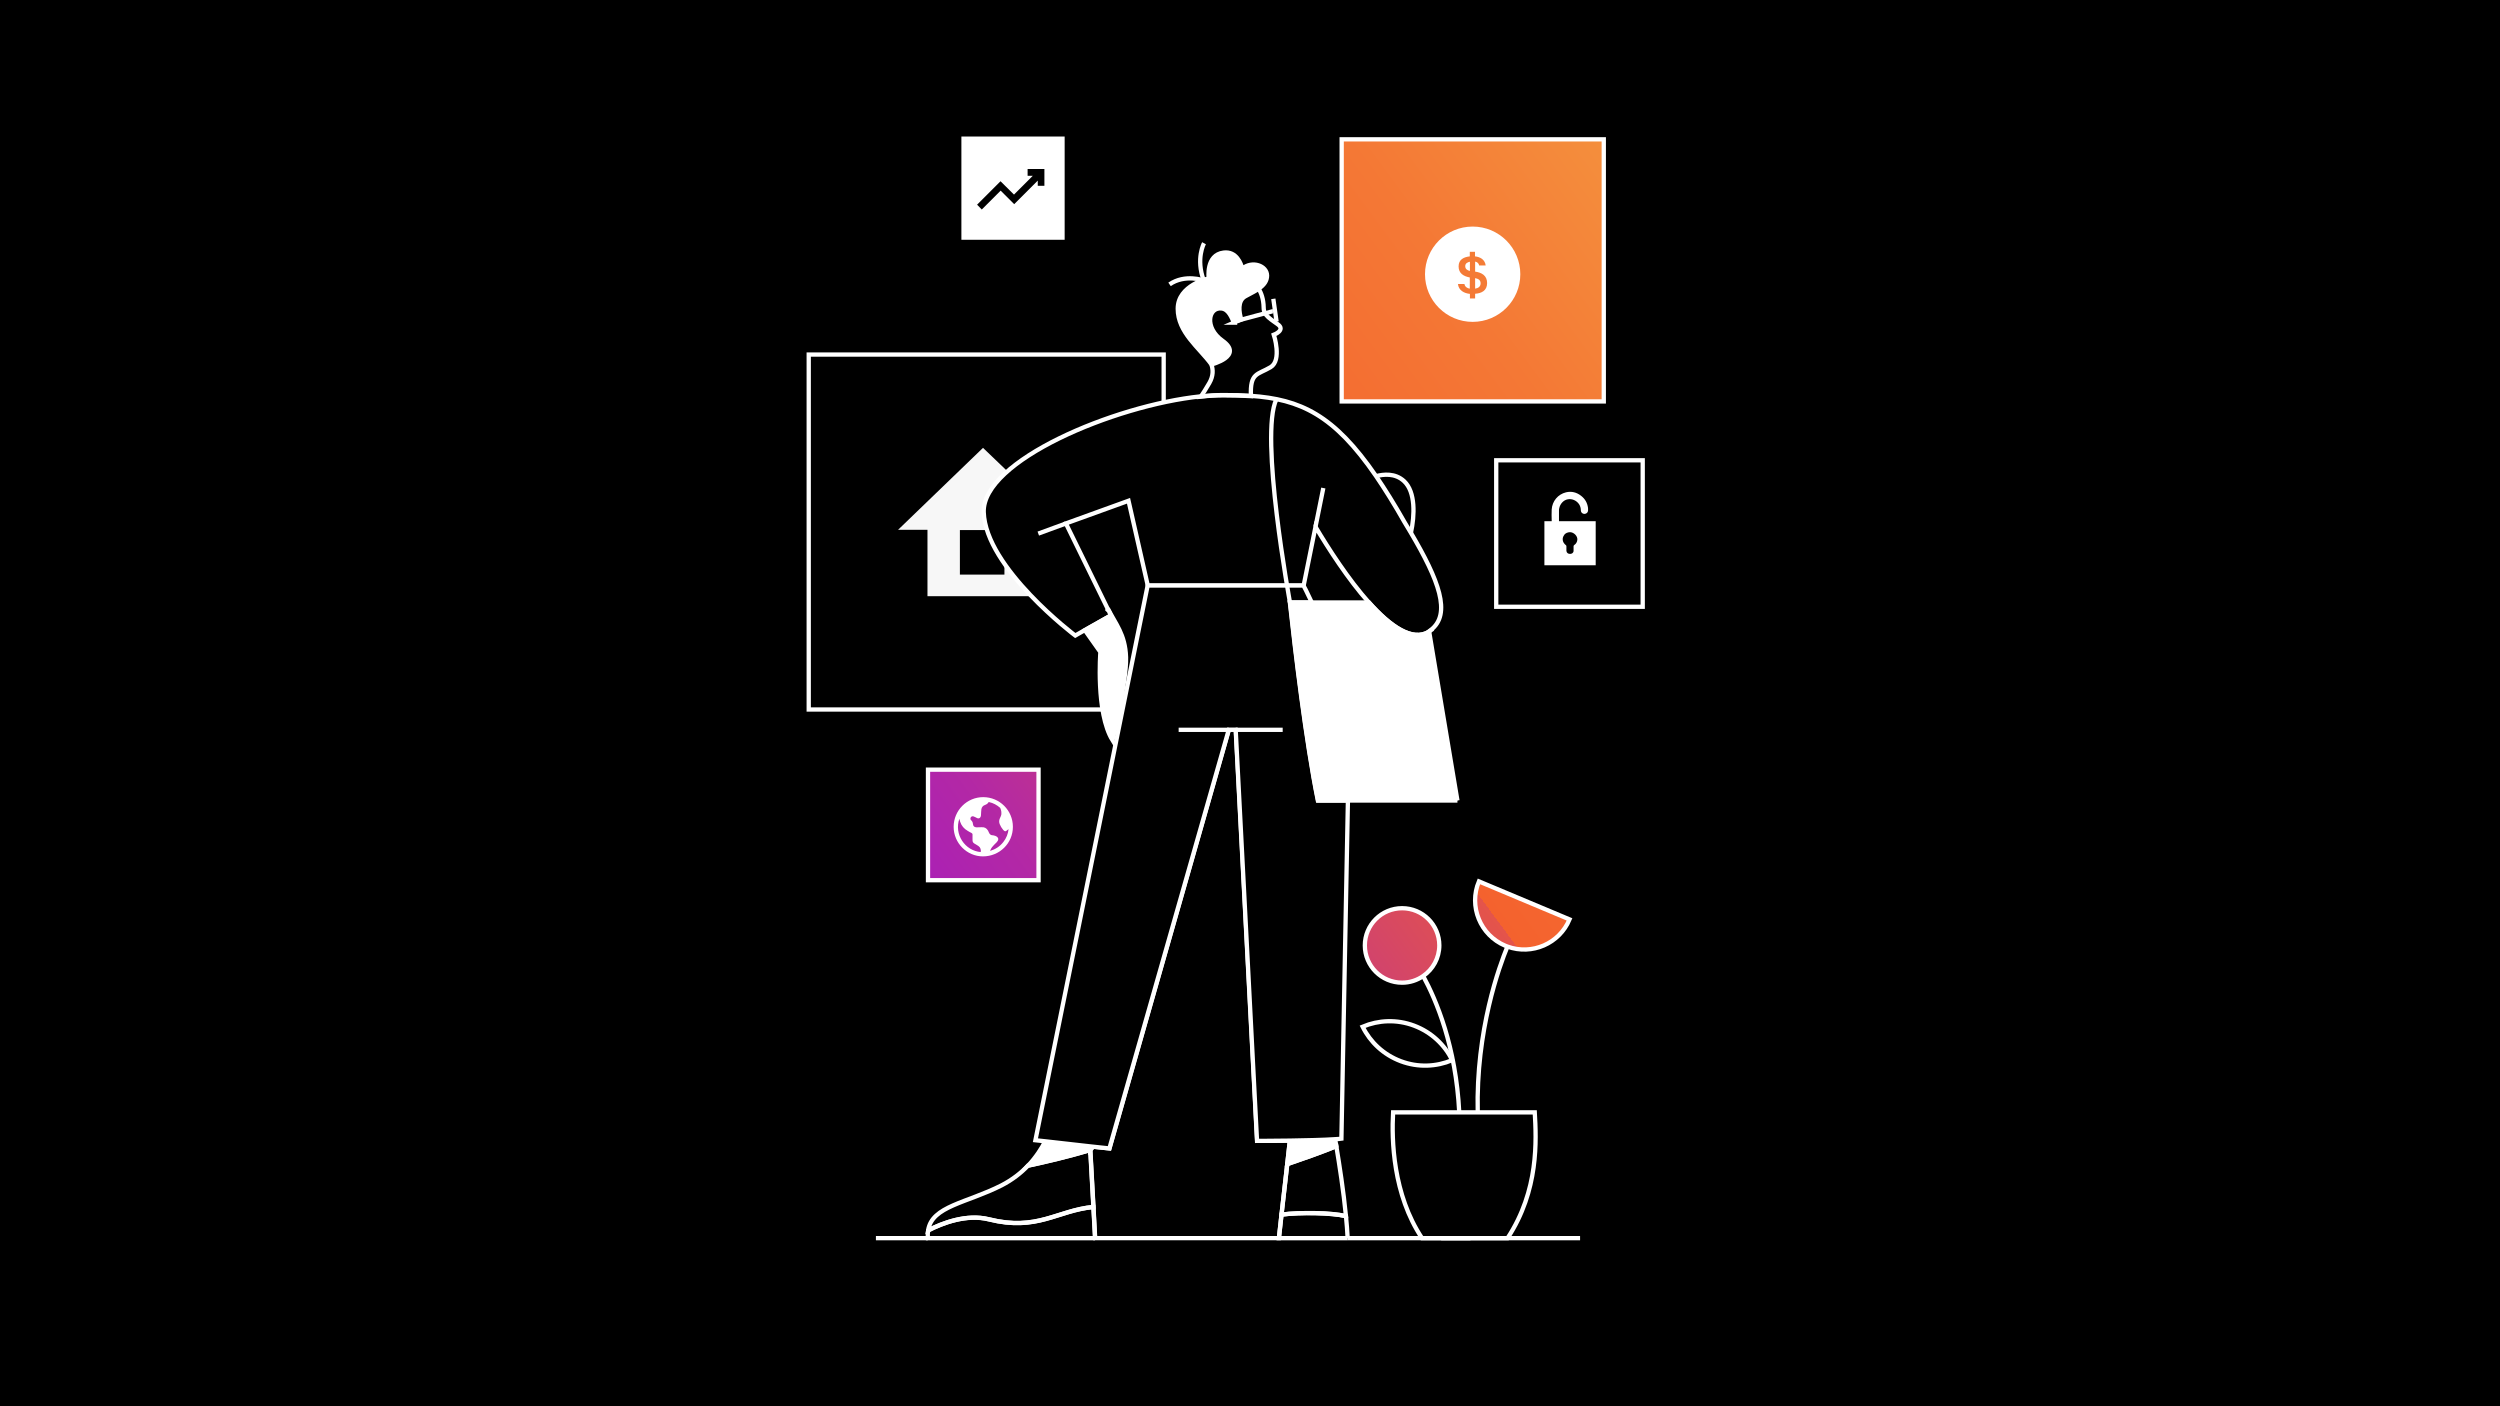 <?xml version="1.0" encoding="UTF-8"?>
<svg xmlns="http://www.w3.org/2000/svg" xmlns:xlink="http://www.w3.org/1999/xlink" version="1.1" viewBox="0 0 1920 1080">
  <defs>
    <style>
      .cls-1 {
        fill: url(#linear-gradient-4);
      }

      .cls-2 {
        fill: url(#linear-gradient-3);
      }

      .cls-3 {
        fill: url(#linear-gradient-2);
      }

      .cls-4, .cls-5, .cls-6 {
        stroke: #fff;
        stroke-miterlimit: 10;
        stroke-width: 3.3px;
      }

      .cls-4, .cls-7 {
        fill: #fff;
      }

      .cls-5 {
        fill: none;
      }

      .cls-8 {
        fill: url(#linear-gradient);
      }

      .cls-9 {
        fill: #f7f7f7;
      }
    </style>
    <linearGradient id="linear-gradient" x1="552" y1="783.8" x2="1609.9" y2="1.1" gradientUnits="userSpaceOnUse">
      <stop offset="0" stop-color="#8802f5"/>
      <stop offset="0" stop-color="#940cde"/>
      <stop offset=".2" stop-color="#b328a5"/>
      <stop offset=".4" stop-color="#e4544a"/>
      <stop offset=".4" stop-color="#f4622e"/>
      <stop offset=".6" stop-color="#f47835"/>
      <stop offset=".9" stop-color="#f5b048"/>
      <stop offset="1" stop-color="#f6c750"/>
    </linearGradient>
    <linearGradient id="linear-gradient-2" x1="481.4" y1="688.3" x2="1539.3" y2="-94.4" xlink:href="#linear-gradient"/>
    <linearGradient id="linear-gradient-3" x1="710" y1="997.3" x2="1767.9" y2="214.6" xlink:href="#linear-gradient"/>
    <linearGradient id="linear-gradient-4" x1="728.3" y1="1022" x2="1786.2" y2="239.3" xlink:href="#linear-gradient"/>
  </defs>
  <!-- Generator: Adobe Illustrator 28.6.0, SVG Export Plug-In . SVG Version: 1.2.0 Build 709)  -->
  <g>
    <g id="Layer_1">
      <rect x="0" width="1920" height="1080"/>
      <rect class="cls-8" x="712.7" y="591.1" width="84.9" height="84.9"/>
      <rect class="cls-3" x="1030.4" y="107" width="201.3" height="201.3"/>
      <path class="cls-2" d="M1105.4,726c0,9.8-4.9,18.4-12.4,23.6h0c-4.6,3.2-10.2,5.1-16.2,5.1-15.8,0-28.6-12.8-28.6-28.6s12.8-28.6,28.6-28.6,28.6,12.8,28.6,28.6Z"/>
      <path class="cls-1" d="M1205.4,706.1c-7.8,18.6-28.8,27.7-47.6,20.9h0c-.6-.2-1.2-.5-1.8-.7-19.2-8.1-28.2-30.2-20.2-49.4l69.6,29.2Z"/>
      <path class="cls-9" d="M755,343.9l-65.3,63h22.6v51h85.4v-51h22.9l-65.7-63ZM771.4,441.3h-34.2v-34.2h34.2v34.2Z"/>
      <rect class="cls-5" x="621.1" y="272.3" width="272.6" height="272.6"/>
      <path class="cls-6" d="M1099,484.1c-.5.4-1,.7-1.5,1-12.8,8-29.9-4.1-46.2-22.4-15.9-17.8-31.1-41.5-41-58.1l-9.1,45.1h-119.7l-14.8-65.1-48.1,17.4,31.9,65.1v.2c.1,0,2.7,5.3,2.7,5.3l-20.2,11.4-7.2,4.1s-69-51.9-70.3-94.8c-1.2-39.3,100.1-82,166.6-88.9,6.2-.6,12-1,17.5-1,7.4,0,14.3.2,20.9.6,38.2,2.6,64,14.6,96.2,61.5,6.9,10.1,14.2,21.8,21.9,35.4,1.7,2.7,3.3,5.4,4.8,8h0c21.6,36.6,31.6,62.6,15.4,75Z"/>
      <line class="cls-5" x1="1016.3" y1="374.8" x2="1010.3" y2="404.6"/>
      <line class="cls-5" x1="818.7" y1="402" x2="797.4" y2="409.8"/>
      <path class="cls-4" d="M854.4,568.5c-13-21.1-9.3-67.7-9.3-67.7l-11.9-16.8,20.2-11.4-2.6-5.3c5.9,11.9,13.4,19.7,14,37.5.6,17.9-10.4,63.6-10.4,63.6Z"/>
      <path class="cls-5" d="M954.4,207.6s0-.5-.3-1.4"/>
      <path class="cls-5" d="M924.5,215.4s-14.4-5.2-26.3,3"/>
      <path class="cls-5" d="M924.7,186.8s-6.5,11.9-.2,28.6"/>
      <path class="cls-4" d="M837.3,883.2c-15.8,4.9-35.2,9.4-47.8,12.1,6.2-6.6,10.5-13.4,13.2-18.7h0l34.5,3.9v2.8Z"/>
      <path class="cls-5" d="M839.7,926.9c-28,2.7-43,18.8-80.2,9.5-17.2-4.3-35.7,2.9-46.7,8.5,2.9-18.7,29.6-20.9,56.5-34.6,8.3-4.3,15-9.6,20.2-15.1h0c12.5-2.7,31.9-7.2,47.8-12.1l2.4,43.7Z"/>
      <path class="cls-5" d="M841,950.9h-128.4c-.2-2.1-.1-4.1.2-5.9,11-5.7,29.5-12.8,46.7-8.5,37.2,9.3,52.3-6.8,80.2-9.5l1.3,24Z"/>
      <path class="cls-4" d="M1026.3,880.2c-11.8,4.8-26.9,10.1-37.7,13.8l2-18c12.3-.2,26.2-.5,34.8-1.1.3,1.6.6,3.4.9,5.3Z"/>
      <path class="cls-5" d="M1033.7,934c-10.9-2.6-34.8-3-49.5-1.2l4.4-38.7c10.9-3.7,26-9,37.7-13.8,2.3,13.9,5.5,34.3,7.4,53.7Z"/>
      <path class="cls-5" d="M1035.1,950.9h-52.9l2-18.1c14.7-1.9,38.6-1.5,49.5,1.2.6,5.8,1,11.5,1.3,16.9Z"/>
      <path class="cls-5" d="M990.6,876.1l-2,18-4.4,38.7-2,18.1h-141.1l-1.3-24-2.4-43.7v-2.8c-.1,0,6.3.7,6.3.7l8.4.9,1.3-4.6,90.4-317h5.3l16.4,315.8s11.6,0,25.2-.2Z"/>
      <line class="cls-5" x1="1129.3" y1="950.9" x2="1035.1" y2="950.9"/>
      <line class="cls-5" x1="1213.5" y1="950.9" x2="1106.8" y2="950.9"/>
      <line class="cls-5" x1="712.6" y1="950.9" x2="672.7" y2="950.9"/>
      <path class="cls-5" d="M1157.8,950.9h-65.7c-22.4-33.7-23.4-75.5-22.2-96.6h108.8c1.2,21.1,3.3,59.8-20.9,96.6Z"/>
      <path class="cls-5" d="M1093,749.6c10,18.4,25.2,54.1,27.7,104.7"/>
      <path class="cls-5" d="M1134.9,854.3c-1.5-63.2,16.7-112.5,22.8-127.3"/>
      <rect class="cls-5" x="712.7" y="591.1" width="84.9" height="84.9"/>
      <rect class="cls-5" x="1149.1" y="353.5" width="112.5" height="112.5"/>
      <rect class="cls-5" x="1030.4" y="107" width="201.3" height="201.3"/>
      <path class="cls-5" d="M1105.4,726c0,9.8-4.9,18.4-12.4,23.6h0c-4.6,3.2-10.2,5.1-16.2,5.1-15.8,0-28.6-12.8-28.6-28.6s12.8-28.6,28.6-28.6,28.6,12.8,28.6,28.6Z"/>
      <path class="cls-5" d="M1205.4,706.1c-7.8,18.6-28.8,27.7-47.6,20.9h0c-.6-.2-1.2-.5-1.8-.7-19.2-8.1-28.2-30.2-20.2-49.4l69.6,29.2Z"/>
      <path class="cls-5" d="M1115.3,814.2c-12.2,5.1-26.2,5.8-39.5.8-13.3-5-23.5-14.7-29.3-26.5,12.2-5.1,26.2-5.8,39.5-.8,13.3,5,23.5,14.7,29.3,26.5Z"/>
      <path class="cls-6" d="M1035.2,614.8l-5,259.7c-1.3.2-2.9.3-4.8.4-8.6.6-22.5.9-34.8,1.1-13.6.2-25.2.2-25.2.2l-16.4-315.8h-5.3l-90.4,317-1.3,4.6-8.4-.9-6.5-.7-34.5-3.9h0l-7.4-.8,86.2-426h119.7s2.6,4.8,6.4,13h-16.9c4.1,37.4,12.2,106.1,21.5,152.1h22.9Z"/>
      <path class="cls-4" d="M1119.3,614.8h-107c-9.3-46-17.4-114.7-21.5-152.1h60.6c16.3,18.3,33.4,30.4,46.2,22.4l21.7,129.7Z"/>
      <path class="cls-5" d="M1056.9,365.7c5.4-1.5,14.6-2.6,21.5,3.9,8.8,8.3,8.1,26.2,5.2,39.5"/>
      <path class="cls-4" d="M947.7,247.8c-1.7-3.5-3.9-10.2-9.4-10.9-10.3-1.3-13.6,14.7.5,24.7,16.7,11.9-8.4,18.3-8.4,18.3-9.5-13-25.9-24.6-25.9-42.8s23.8-23.3,23.8-23.3c0,0-2.5-18.1,11.5-19.8,9.9-1.2,13.3,8.6,14.3,12.3,7.7-6.4,18.9-2.2,19,5.3,0,4.1-2.2,7.2-6.5,10.2-2.9,2-5.4,3.1-10.1,5.7-6.3,3.4-4.9,12.4-3.2,17.9l-5.6,2.4Z"/>
      <path class="cls-5" d="M966.6,221.7c1.8,2.9,3.8,7.6,3.9,14.6,0,1.5.3,2.8.9,4,1.2,2.4,3.6,4.3,7,6.7.8.6,1.8,1.2,2.7,1.9,6.7,4.6-2.8,8.2-2.8,8.2,0,0,6.4,19.6-2.5,24.9-10.1,6-15.8,4-15.1,22.2-6.5-.4-13.5-.6-20.9-.6-5.5,0-11.3.3-17.5,1,1.8-2.7,4-6.2,6.5-10.5,3.1-5.4,2.9-10.3,1.6-14"/>
      <polyline class="cls-5" points="946.1 247.4 977.2 239.1 977.6 239.1"/>
      <line class="cls-5" x1="977.9" y1="229.5" x2="980.4" y2="247"/>
      <path class="cls-5" d="M990.7,462.7s-23.7-128.8-10.4-156.1"/>
      <line class="cls-5" x1="985.1" y1="560.5" x2="949" y2="560.5"/>
      <line class="cls-5" x1="943.7" y1="560.5" x2="905.2" y2="560.5"/>
      <rect class="cls-4" x="740" y="106.5" width="76" height="76"/>
      <path class="cls-7" d="M1197.3,400.2c0-.2,0-.3,0-.4,0-2.5,0-5.1,0-7.6,0-.6,0-1.3.2-1.9.7-3.4,3.3-6.2,6.4-6.8,3.3-.7,6.8.8,8.8,3.7,1,1.5,1.4,3.2,1.4,4.9,0,1.4,1.2,2.5,2.6,2.6,1.4,0,2.7-.9,2.9-2.3.1-.8,0-1.5,0-2.3-.5-3.8-2.2-6.9-5.3-9.3-3.4-2.7-7.4-3.7-11.6-2.7-6.2,1.5-10.6,6.8-11,13.2-.2,2.8,0,5.6,0,8.4,0,.2,0,.4,0,.6h-5.6v33.8h39.4v-33.8h-28.1ZM1201.2,410.9c1.1-1.5,2.7-2.1,4.5-2.2,3,0,6,3,5.7,5.9-.2,1.7-1,3.1-2.4,4-.3.2-.5.5-.5.9,0,1.2,0,2.3,0,3.5,0,1.5-1.2,2.4-2.7,2.4-1.6,0-2.7-.9-2.8-2.4,0-1.1,0-2.3,0-3.4,0-.5-.1-.7-.5-1-2.6-2-3.1-5.3-1.2-7.7Z"/>
      <g>
        <path class="cls-7" d="M1132.9,213.7v8c2.3-.4,4.2-1.5,4.2-4.1s-1.8-3.5-4.2-4Z"/>
        <path class="cls-7" d="M1125.3,204.4c0,2.3,1.6,3.2,3.6,3.7v-7.1c-1.9.4-3.6,1.3-3.6,3.4Z"/>
        <path class="cls-7" d="M1131,174c-20.2,0-36.6,16.4-36.6,36.6s16.4,36.6,36.6,36.6,36.6-16.4,36.6-36.6-16.4-36.6-36.6-36.6ZM1132.9,225.7v3.5h-4v-3.5c-4.4-.4-8.7-2.7-9.2-7.6h5c.3,2.1,2.1,3.3,4.1,3.6v-8.6c-4.7-.9-8.6-3.1-8.6-8.5s4.1-7.2,8.6-7.7v-3.5h4v3.5c4.1.4,7.7,2.6,8.2,7h-5c-.3-1.7-1.5-2.7-3.1-3v7.7c5,.7,9.2,3,9.2,8.8s-4.3,7.9-9.2,8.2Z"/>
      </g>
      <g>
        <path class="cls-7" d="M778.7,149.5c-3.4-3.4-6.8-6.8-10.3-10.2-6,6-12,12-18,18,1.2,1.2,2.4,2.4,3.6,3.7,4.8-4.8,9.6-9.6,14.5-14.5,3.4,3.4,6.9,6.9,10.4,10.4,6-6,12-12,18.1-18.1v4h5.1v-12.9h-12.9v5.2h4c-4.8,4.8-9.6,9.6-14.5,14.5Z"/>
        <path d="M778.7,149.5c4.9-4.9,9.6-9.6,14.5-14.5h-4v-5.2h12.9v12.9h-5.1v-4c-6.1,6.1-12.1,12.1-18.1,18.1-3.5-3.5-6.9-6.9-10.4-10.4-4.9,4.9-9.7,9.7-14.5,14.5-1.3-1.3-2.4-2.5-3.6-3.7,6-6,12-12,18-18,3.4,3.4,6.9,6.9,10.3,10.2Z"/>
      </g>
      <path class="cls-7" d="M732.4,635c0-12.6,10.2-22.8,22.7-22.8,12.6,0,22.8,10.2,22.8,22.8,0,12.6-10.2,22.7-23,22.7-12.4,0-22.5-10.3-22.5-22.7ZM774.5,637s0,0-.1-.1c-.4.3-.9.6-1.3,1-.7.7-1.3.7-2.1,0-.2-.2-.4-.4-.6-.6-1.1-1.3-2-2.8-2.6-4.3-.6-1.4-.6-2.9,0-4.3.2-.6.5-1.2.8-1.8.2-.4.3-.8.4-1.2.2-1.7,0-3.3-.7-4.9,0-.1-.1-.3-.2-.4-2.5-2.2-5.3-3.7-8.5-4.4-.1,0-.4,0-.4.1-.6,1.1-1.6,1.7-2.7,2.1-1.5.5-2.5,1.6-2.8,3.2-.2,1.5-.2,3-.3,4.4,0,.5-.1,1.1-.3,1.5-.4,1-1.4,1.5-2.4,1.1-.4-.1-.8-.4-1.2-.6-.6-.3-1.2-.6-1.8-.8-1.1-.4-2.1.2-2.4,1.3-.1.7,0,1.2.6,1.7.8.8,1.2,1.6,1.3,2.7.1,1.7,1,2.6,2.7,2.7,1.2,0,2.5,0,3.7-.1,2.4-.2,4,.6,5.2,2.6.3.5.5,1,.7,1.5.5,1.2,1.3,2,2.7,2.1.2,0,.3,0,.5,0,1,.2,2.1.5,2.9,1.1,1.1.8,1.4,1.9.7,3.1-.2.4-.5.8-.8,1.1-.7.7-1.4,1.4-2.1,2.1-1.1,1.1-2.1,2.3-2.7,3.8,0,.2-.2.4-.3.8,4.2-1.3,7.6-3.5,10.2-6.9,2.3-2.9,3.6-6.3,4-9.9ZM753.2,654.4c.4-1.7-.3-3.7-1.7-4.6-.5-.3-1-.6-1.4-.9-.7-.4-1.3-.7-2-1.2-.9-.6-1.2-1.4-1.2-2.5,0-1.4,0-2.9,0-4.3,0-.6-.3-.9-.8-1.2-1-.5-2-1-2.9-1.6-2.8-1.6-4.8-3.9-5.8-7-.2-.8-.4-1.6-.6-2.3-4.2,11.9,4.3,24.7,16.6,25.6Z"/>
    </g>
  </g>
</svg>